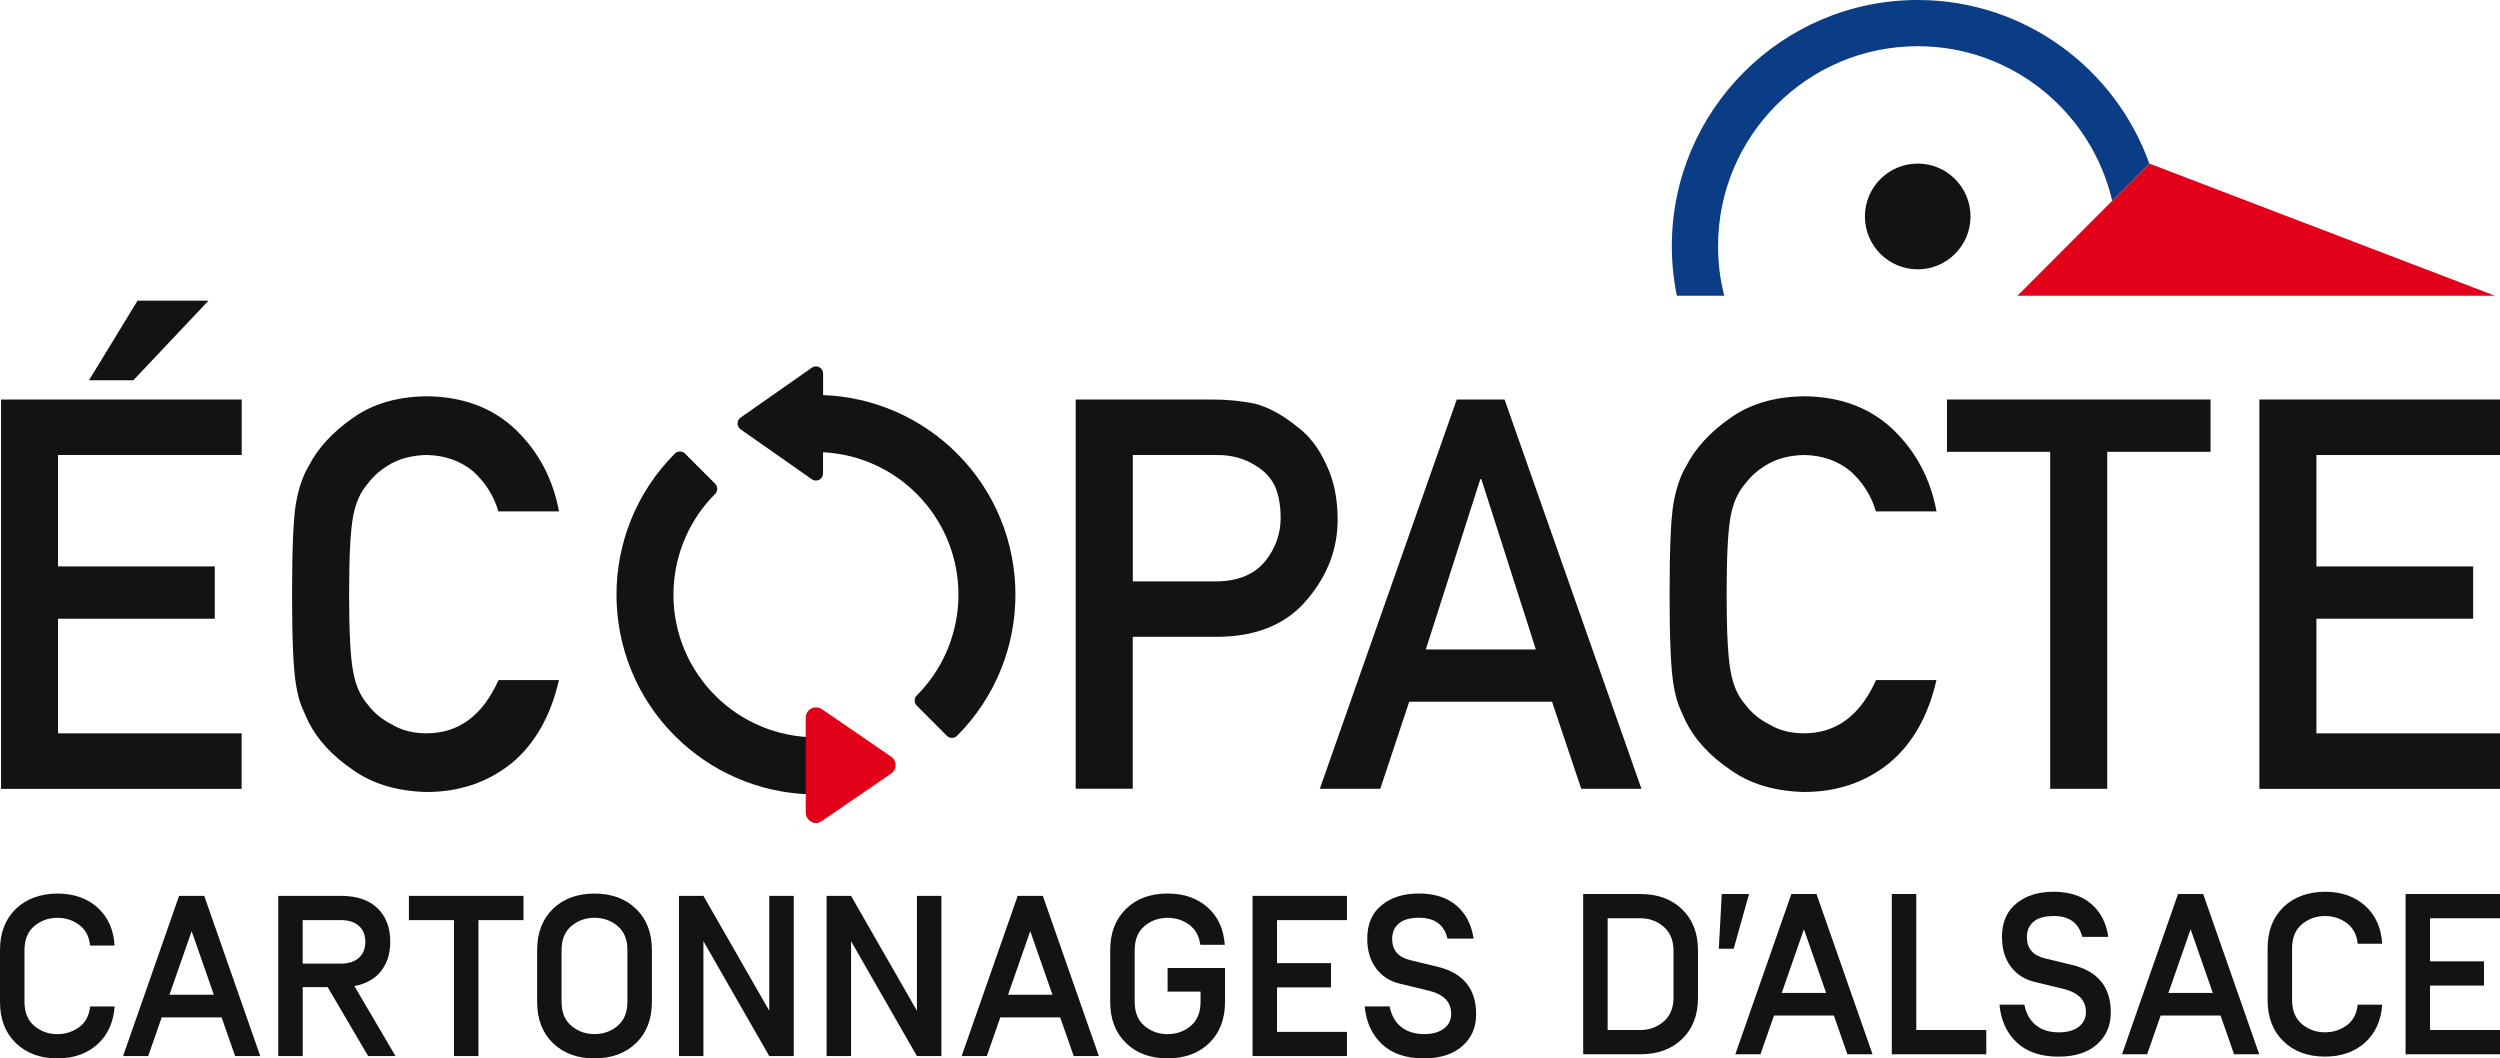 <svg width="137" height="58" viewBox="0 0 137 58" fill="none" xmlns="http://www.w3.org/2000/svg">
<g clip-path="url(#clip0_926_1200)">
<path d="M0.056 21.893H13.245V24.935H3.18V31.04H11.769V33.906H3.18V40.188H13.242V43.23H0.056V21.895V21.893ZM7.536 16.478H11.424L7.309 20.838H4.877L7.536 16.478Z" fill="#131313"/>
<path d="M30.631 37.266C30.177 39.242 29.314 40.762 28.04 41.822C26.726 42.874 25.174 43.401 23.378 43.401C21.756 43.362 20.4 42.953 19.316 42.173C18.212 41.421 17.411 40.555 16.91 39.568C16.758 39.245 16.621 38.94 16.5 38.645C16.388 38.342 16.293 37.964 16.218 37.504C16.075 36.646 16.005 34.997 16.005 32.557C16.005 30.117 16.075 28.421 16.218 27.582C16.369 26.744 16.599 26.065 16.912 25.549C17.414 24.565 18.215 23.687 19.319 22.916C20.403 22.137 21.759 21.736 23.384 21.716C25.375 21.736 26.998 22.344 28.255 23.542C29.511 24.75 30.303 26.245 30.634 28.026H27.314C27.059 27.165 26.594 26.433 25.925 25.827C25.224 25.249 24.375 24.952 23.372 24.933C22.636 24.952 22.003 25.104 21.473 25.387C20.935 25.681 20.498 26.046 20.168 26.486C19.761 26.946 19.492 27.538 19.358 28.261C19.207 29.024 19.131 30.457 19.131 32.557C19.131 34.657 19.207 36.082 19.358 36.825C19.49 37.568 19.759 38.169 20.168 38.628C20.498 39.069 20.932 39.425 21.473 39.7C22.003 40.022 22.636 40.185 23.375 40.185C25.135 40.185 26.448 39.212 27.32 37.266H30.634H30.631Z" fill="#131313"/>
<path d="M58.951 21.893H66.434C67.246 21.893 68.031 21.971 68.787 22.125C69.543 22.33 70.308 22.751 71.084 23.384C71.734 23.861 72.264 24.545 72.667 25.432C73.09 26.29 73.303 27.305 73.303 28.474C73.303 30.053 72.765 31.494 71.686 32.79C70.58 34.156 68.966 34.857 66.837 34.896H62.075V43.224H58.948V21.89L58.951 21.893ZM62.078 31.859H66.717C67.879 31.839 68.753 31.466 69.342 30.743C69.899 30.036 70.179 29.254 70.179 28.39C70.179 27.675 70.064 27.072 69.838 26.581C69.602 26.141 69.269 25.793 68.846 25.538C68.201 25.117 67.456 24.916 66.605 24.935H62.078V31.859Z" fill="#131313"/>
<path d="M85.055 38.455H77.225L75.639 43.227H72.325L79.83 21.893H82.45L89.952 43.227H86.652L85.052 38.455H85.055ZM84.164 35.589L81.178 26.256H81.122L78.135 35.589H84.167H84.164Z" fill="#131313"/>
<path d="M106.119 37.266C105.666 39.242 104.803 40.762 103.528 41.822C102.214 42.874 100.662 43.401 98.866 43.401C97.244 43.362 95.888 42.953 94.804 42.173C93.701 41.421 92.899 40.555 92.398 39.568C92.246 39.245 92.109 38.94 91.989 38.645C91.877 38.342 91.781 37.964 91.706 37.504C91.563 36.646 91.493 34.997 91.493 32.557C91.493 30.117 91.563 28.421 91.706 27.582C91.857 26.744 92.087 26.065 92.401 25.549C92.902 24.565 93.703 23.687 94.807 22.916C95.891 22.137 97.247 21.736 98.872 21.716C100.864 21.736 102.486 22.344 103.744 23.542C104.999 24.75 105.792 26.245 106.122 28.026H102.802C102.547 27.165 102.082 26.433 101.413 25.827C100.713 25.249 99.864 24.952 98.861 24.933C98.124 24.952 97.491 25.104 96.961 25.387C96.424 25.681 95.987 26.046 95.656 26.486C95.25 26.946 94.981 27.538 94.846 28.261C94.695 29.024 94.619 30.457 94.619 32.557C94.619 34.657 94.695 36.082 94.846 36.825C94.978 37.568 95.247 38.169 95.656 38.628C95.987 39.069 96.421 39.425 96.961 39.7C97.491 40.022 98.124 40.185 98.864 40.185C100.623 40.185 101.937 39.212 102.808 37.266H106.122H106.119Z" fill="#131313"/>
<path d="M112.353 24.759H106.694V21.893H121.138V24.759H115.476V43.227H112.35V24.759H112.353Z" fill="#131313"/>
<path d="M123.813 21.893H137.003V24.935H126.94V31.04H135.529V33.906H126.94V40.188H137.003V43.23H123.813V21.895V21.893Z" fill="#131313"/>
<path d="M44.893 26.295C45.022 26.228 45.103 26.093 45.103 25.948V24.784C49.412 25 52.729 28.671 52.513 32.981C52.415 34.916 51.605 36.747 50.236 38.115C50.084 38.269 50.084 38.516 50.236 38.668L51.891 40.325C52.045 40.476 52.292 40.476 52.443 40.325C56.713 36.051 56.713 29.122 52.443 24.848C50.488 22.894 47.868 21.75 45.106 21.651V20.471C45.106 20.255 44.932 20.078 44.717 20.078C44.636 20.078 44.557 20.104 44.49 20.148L40.585 22.885C40.408 23.009 40.366 23.256 40.489 23.432C40.514 23.469 40.548 23.502 40.585 23.527L44.49 26.265C44.61 26.349 44.764 26.36 44.893 26.29V26.295Z" fill="#131313"/>
<path d="M44.938 45.028L48.843 42.291C49.02 42.167 49.062 41.92 48.939 41.744C48.913 41.707 48.88 41.674 48.843 41.648L44.938 38.912C44.762 38.788 44.518 38.83 44.395 39.007C44.35 39.071 44.325 39.15 44.325 39.231V40.395C40.016 40.179 36.699 36.508 36.915 32.198C37.013 30.263 37.822 28.432 39.192 27.064C39.343 26.909 39.343 26.663 39.192 26.511L37.537 24.854C37.383 24.703 37.136 24.703 36.985 24.854C32.715 29.128 32.718 36.057 36.985 40.331C38.94 42.285 41.559 43.429 44.322 43.527V44.708C44.322 44.924 44.495 45.098 44.711 45.098C44.792 45.098 44.871 45.072 44.935 45.028H44.938Z" fill="#131313"/>
<path d="M48.835 41.461C49.093 41.637 49.157 41.988 48.98 42.246C48.941 42.305 48.891 42.352 48.835 42.392L45.036 44.994C44.778 45.171 44.428 45.103 44.252 44.848C44.187 44.756 44.154 44.643 44.154 44.528V39.327C44.154 39.015 44.406 38.763 44.717 38.763C44.831 38.763 44.941 38.797 45.036 38.861L48.835 41.463V41.461Z" fill="#E30019"/>
<path d="M110.557 16.206H136.723L117.785 8.965L110.557 16.206Z" fill="#E3001A"/>
<path d="M105.091 14.759C106.691 14.759 107.985 13.46 107.985 11.862C107.985 10.264 106.691 8.965 105.091 8.965C103.492 8.965 102.197 10.264 102.197 11.862C102.197 13.46 103.492 14.759 105.091 14.759Z" fill="#131313"/>
<path d="M115.745 11.007L117.782 8.965C115.922 3.746 110.935 0 105.088 0C97.659 0 91.616 6.049 91.616 13.486C91.616 14.417 91.712 15.325 91.891 16.206H94.49C94.266 15.336 94.149 14.425 94.149 13.486C94.149 7.445 99.057 2.532 105.091 2.532C110.274 2.532 114.622 6.155 115.748 11.004L115.745 11.007Z" fill="#0A3D85"/>
<path d="M137 50.322V48.993H131.826V57.773H137V56.444H133.165V54.01H136.123V52.68H133.165V50.322H137ZM128.607 56.18C128.259 56.441 127.862 56.57 127.411 56.57C126.926 56.57 126.503 56.418 126.144 56.118C125.786 55.818 125.606 55.378 125.606 54.8V51.965C125.606 51.39 125.786 50.95 126.144 50.65C126.503 50.347 126.926 50.199 127.411 50.199C127.862 50.199 128.259 50.328 128.607 50.588C128.954 50.846 129.153 51.225 129.201 51.718H130.543C130.492 50.849 130.184 50.157 129.615 49.641C129.047 49.127 128.313 48.869 127.411 48.869C126.509 48.869 125.707 49.15 125.13 49.711C124.553 50.272 124.265 51.023 124.265 51.968V54.803C124.265 55.748 124.553 56.5 125.13 57.061C125.707 57.621 126.466 57.902 127.411 57.902C128.304 57.902 129.035 57.644 129.604 57.131C130.173 56.617 130.487 55.925 130.543 55.056H129.201C129.15 55.549 128.951 55.925 128.607 56.186V56.18ZM120.046 50.925L121.261 54.411H118.83L120.046 50.925ZM123.805 57.773L120.735 48.993H119.356L116.286 57.773H117.664L118.404 55.653H121.687L122.427 57.773H123.805ZM114.908 57.234C115.418 56.791 115.672 56.205 115.672 55.479C115.672 54.091 114.969 53.224 113.566 52.882L112.061 52.518C111.403 52.358 111.072 51.971 111.072 51.351C111.072 51.001 111.193 50.72 111.437 50.51C111.678 50.302 112.05 50.199 112.552 50.199C113.403 50.199 113.922 50.58 114.106 51.34H115.535C115.426 50.58 115.115 49.977 114.602 49.534C114.087 49.091 113.4 48.869 112.54 48.869C111.68 48.869 111.033 49.08 110.504 49.503C109.974 49.927 109.708 50.544 109.708 51.354C109.708 51.99 109.868 52.526 110.184 52.961C110.504 53.395 110.944 53.679 111.512 53.813L113.067 54.189C113.894 54.391 114.308 54.812 114.308 55.456C114.308 55.799 114.174 56.071 113.908 56.273C113.639 56.474 113.28 56.573 112.829 56.573C112.311 56.573 111.89 56.441 111.563 56.177C111.238 55.914 111.028 55.541 110.935 55.056H109.571C109.647 55.908 109.96 56.598 110.509 57.119C111.061 57.641 111.826 57.905 112.804 57.905C113.697 57.905 114.398 57.683 114.908 57.24V57.234ZM108.848 57.773V56.444H105.013V48.993H103.671V57.773H108.848ZM98.855 50.925L100.071 54.411H97.639L98.855 50.925ZM102.615 57.773L99.544 48.993H98.166L95.096 57.773H96.474L97.214 55.653H100.497L101.237 57.773H102.615ZM95.844 48.993H94.353L94.191 51.99H95.006L95.847 48.993H95.844ZM88.1 50.322H89.905C90.389 50.322 90.812 50.476 91.171 50.788C91.529 51.096 91.709 51.539 91.709 52.117V54.649C91.709 55.227 91.529 55.67 91.171 55.978C90.812 56.287 90.389 56.444 89.905 56.444H88.1V50.322ZM92.185 56.934C92.762 56.373 93.051 55.622 93.051 54.677V52.091C93.051 51.146 92.762 50.395 92.185 49.834C91.608 49.273 90.849 48.993 89.905 48.993H86.758V57.773H89.905C90.849 57.773 91.608 57.492 92.185 56.932V56.934Z" fill="#131313"/>
<path d="M80.127 57.333C80.637 56.889 80.892 56.306 80.892 55.577C80.892 54.189 80.192 53.325 78.786 52.98L77.281 52.616C76.62 52.456 76.29 52.069 76.29 51.449C76.29 51.099 76.41 50.818 76.654 50.608C76.897 50.398 77.267 50.294 77.769 50.294C78.62 50.294 79.141 50.675 79.323 51.435H80.752C80.643 50.675 80.332 50.072 79.819 49.629C79.307 49.186 78.618 48.965 77.757 48.965C76.897 48.965 76.25 49.175 75.721 49.599C75.191 50.022 74.925 50.636 74.925 51.449C74.925 52.086 75.085 52.619 75.401 53.056C75.718 53.491 76.161 53.774 76.729 53.909L78.284 54.284C79.111 54.486 79.525 54.907 79.525 55.552C79.525 55.894 79.391 56.166 79.124 56.368C78.858 56.57 78.497 56.668 78.046 56.668C77.528 56.668 77.108 56.536 76.78 56.273C76.452 56.009 76.245 55.636 76.152 55.151H74.785C74.861 56.003 75.174 56.69 75.726 57.215C76.275 57.736 77.043 58 78.018 58C78.912 58 79.612 57.778 80.125 57.335L80.127 57.333ZM73.813 50.423V49.094H68.639V57.874H73.813V56.545H69.981V54.111H72.939V52.781H69.981V50.423H73.813ZM61.705 49.809C61.128 50.37 60.839 51.121 60.839 52.066V54.901C60.839 55.846 61.128 56.601 61.705 57.159C62.282 57.719 63.041 58 63.985 58C64.93 58 65.689 57.719 66.266 57.159C66.843 56.598 67.132 55.846 67.132 54.901V53.045H63.985V54.338H65.79V54.901C65.79 55.479 65.61 55.916 65.252 56.219C64.893 56.522 64.47 56.671 63.985 56.671C63.501 56.671 63.078 56.522 62.719 56.219C62.361 55.919 62.181 55.479 62.181 54.901V52.066C62.181 51.489 62.361 51.051 62.719 50.748C63.078 50.448 63.501 50.297 63.985 50.297C64.428 50.297 64.82 50.423 65.165 50.672C65.507 50.922 65.711 51.292 65.778 51.775H67.118C67.059 50.914 66.748 50.229 66.179 49.725C65.61 49.22 64.879 48.965 63.985 48.965C63.041 48.965 62.282 49.245 61.705 49.806V49.809ZM56.458 51.026L57.674 54.511H55.242L56.458 51.026ZM60.218 57.874L57.147 49.094H55.769L52.698 57.874H54.077L54.816 55.754H58.1L58.839 57.874H60.218ZM50.247 49.094V55.389L46.639 49.094H45.297V57.874H46.639V51.578L50.247 57.874H51.589V49.094H50.247ZM42.156 49.094V55.389L38.548 49.094H37.206V57.874H38.548V51.578L42.156 57.874H43.498V49.094H42.156ZM30.298 57.159C30.875 57.719 31.634 58 32.578 58C33.522 58 34.282 57.719 34.859 57.159C35.436 56.598 35.724 55.846 35.724 54.901V52.066C35.724 51.121 35.436 50.37 34.859 49.809C34.282 49.248 33.522 48.968 32.578 48.968C31.634 48.968 30.875 49.248 30.298 49.809C29.724 50.37 29.435 51.121 29.435 52.066V54.901C29.435 55.846 29.724 56.601 30.298 57.159ZM33.844 56.217C33.486 56.519 33.063 56.668 32.578 56.668C32.094 56.668 31.673 56.519 31.315 56.217C30.953 55.916 30.774 55.476 30.774 54.898V52.063C30.774 51.486 30.953 51.048 31.315 50.745C31.673 50.445 32.096 50.294 32.578 50.294C33.06 50.294 33.486 50.445 33.844 50.745C34.203 51.048 34.382 51.486 34.382 52.063V54.898C34.382 55.476 34.203 55.914 33.844 56.217ZM28.687 49.094H22.409V50.423H24.877V57.874H26.219V50.423H28.687V49.094ZM18.691 52.806H16.587V50.423H18.691C19.1 50.423 19.425 50.527 19.663 50.737C19.902 50.944 20.019 51.239 20.019 51.615C20.019 51.99 19.899 52.285 19.663 52.492C19.425 52.7 19.1 52.806 18.691 52.806ZM20.171 57.874H21.675L19.42 54.035C20.056 53.917 20.54 53.645 20.879 53.219C21.218 52.792 21.386 52.254 21.386 51.601C21.386 50.832 21.154 50.221 20.686 49.77C20.218 49.318 19.554 49.094 18.694 49.094H15.248V57.874H16.59V54.096H17.957L20.176 57.874H20.171ZM10.503 51.026L11.719 54.511H9.287L10.503 51.026ZM14.262 57.874L11.192 49.094H9.814L6.743 57.874H8.121L8.861 55.754H12.144L12.884 57.874H14.262ZM4.342 56.281C3.995 56.539 3.597 56.671 3.146 56.671C2.661 56.671 2.238 56.522 1.88 56.219C1.521 55.919 1.342 55.479 1.342 54.901V52.066C1.342 51.489 1.521 51.051 1.88 50.748C2.238 50.448 2.661 50.297 3.146 50.297C3.597 50.297 3.995 50.426 4.342 50.687C4.69 50.944 4.886 51.323 4.936 51.817H6.278C6.228 50.947 5.917 50.255 5.351 49.739C4.782 49.225 4.048 48.968 3.146 48.968C2.244 48.968 1.443 49.248 0.866 49.809C0.289 50.37 0 51.121 0 52.066V54.901C0 55.846 0.289 56.601 0.866 57.159C1.443 57.719 2.202 58 3.146 58C4.04 58 4.771 57.742 5.34 57.229C5.908 56.716 6.219 56.023 6.281 55.154H4.939C4.889 55.647 4.69 56.023 4.345 56.284L4.342 56.281Z" fill="#131313"/>
</g>
<defs>
<clipPath id="clip0_926_1200">
<rect width="137" height="58" fill="white"/>
</clipPath>
</defs>
</svg>
